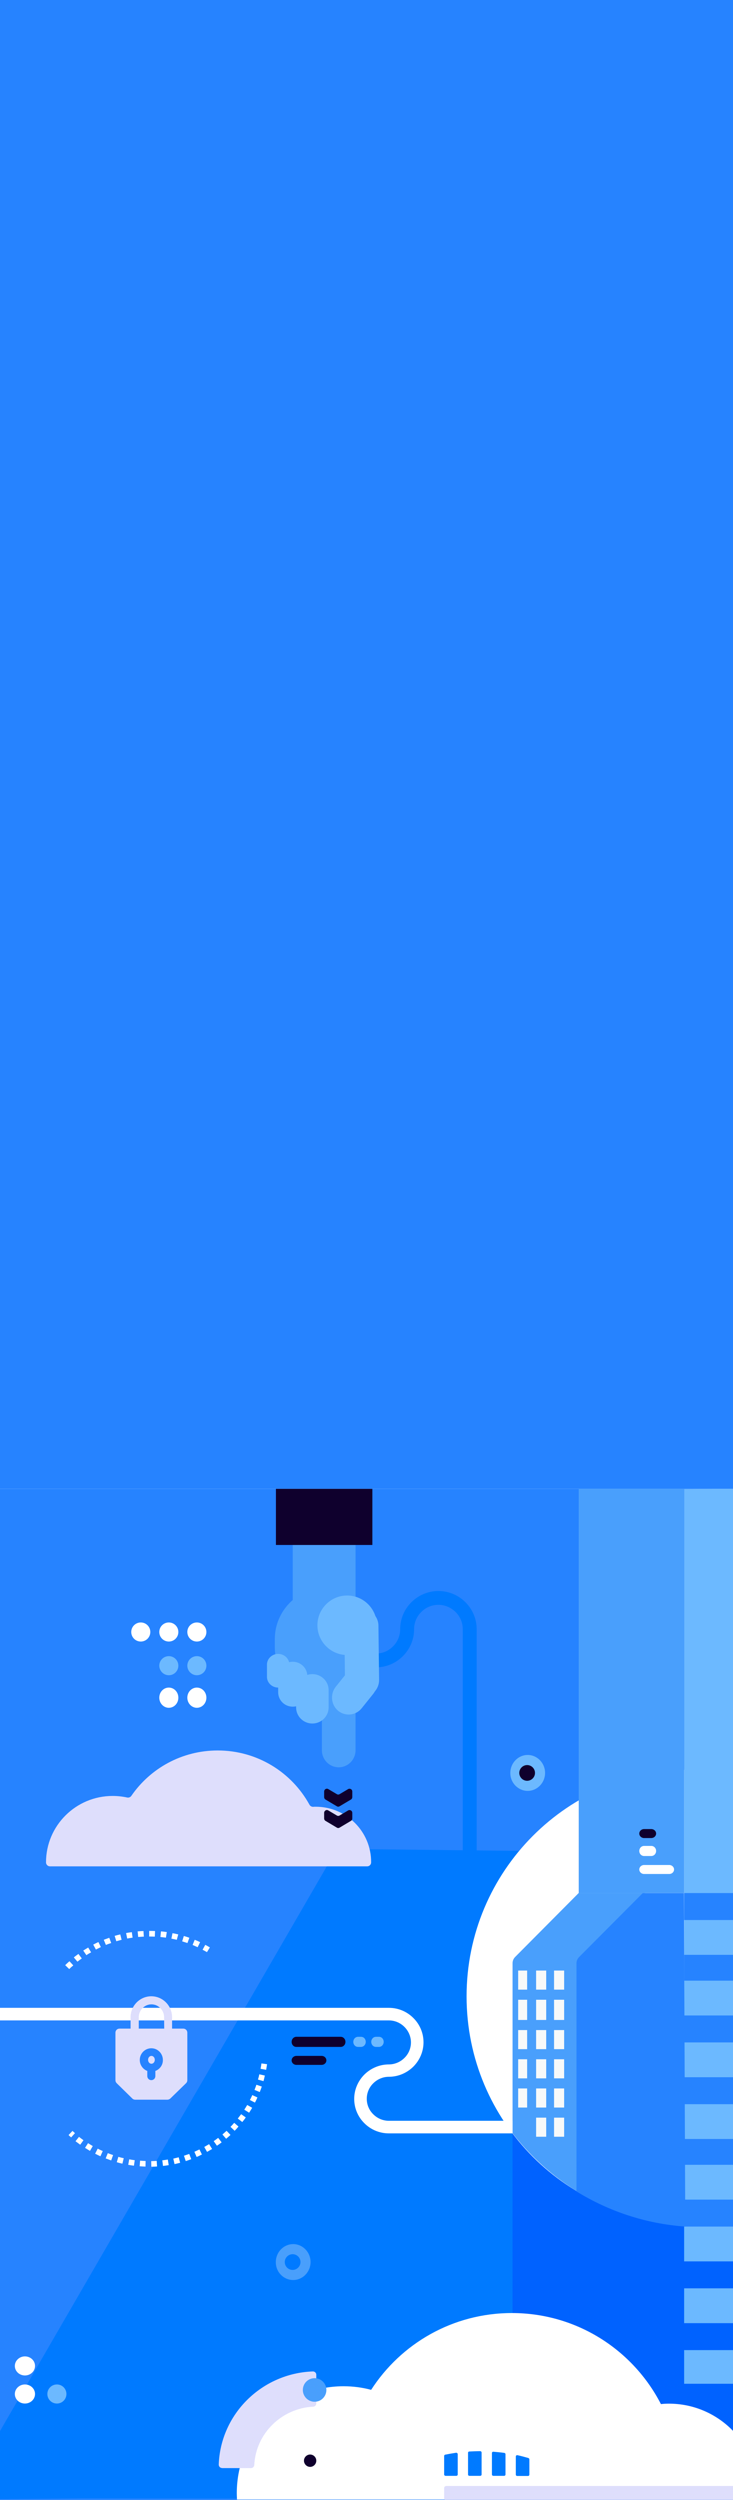 <svg width="320" height="1090" viewBox="0 0 320 1090" fill="none" xmlns="http://www.w3.org/2000/svg">
<rect x="0" y="0" width="320" height="1090" fill="#333333" stroke="none"/>
<g clip-path="url(#clip0)">
<rect width="320" height="1090" fill="white"/>
<rect y="-30" width="800" height="1606" fill="#2683FF"/>
<g clip-path="url(#clip1)">
<path d="M-376 649.159H329.028V1089.8H-376" fill="white"/>
<path d="M329.028 649.159H-376V1433.5H329.028V649.159Z" fill="#2683FF"/>
<path d="M-17.269 1089.8L146.993 806.322H163.444L365.503 808.574L365.356 1089.8L36.637 1089.36L-17.269 1089.8Z" fill="#007AFF"/>
<path d="M202.025 807.302V710.361C202.025 707.423 200.85 704.828 198.891 702.87C196.933 700.96 194.338 699.736 191.401 699.736C188.463 699.736 185.819 700.911 183.91 702.87C181.951 704.779 180.776 707.423 180.776 710.361C180.776 714.963 178.916 719.076 175.88 722.111C172.845 725.147 168.683 727.007 164.081 727.007C159.478 727.007 155.317 725.147 152.281 722.111C149.246 719.076 147.385 714.914 147.385 710.361V679.516H153.456V710.361C153.456 713.298 154.631 715.893 156.59 717.852C158.548 719.761 161.192 720.985 164.081 720.985C167.018 720.985 169.662 719.81 171.572 717.852C173.53 715.942 174.705 713.249 174.705 710.361C174.705 705.758 176.566 701.646 179.601 698.61C182.637 695.575 186.798 693.714 191.401 693.714C196.003 693.714 200.164 695.575 203.2 698.61C206.236 701.646 208.096 705.807 208.096 710.361V807.302H202.025Z" fill="#007AFF"/>
<path d="M298.673 923.338H223.764V1052.1H298.673V923.338Z" fill="#0062FF"/>
<path d="M137.789 787.767C137.398 787.767 137.055 787.767 136.712 787.816C136.027 787.816 135.439 787.474 135.097 786.886C127.361 772.786 112.33 763.238 95.047 763.238C79.38 763.238 65.573 771.072 57.348 783.018C56.956 783.606 56.222 783.9 55.536 783.753C53.48 783.312 51.374 783.067 49.171 783.067C33.112 783.067 20.089 796.042 20.089 812.003C20.089 812.003 20.089 812.003 20.089 812.052C20.089 812.982 20.872 813.765 21.802 813.765H160.311C161.241 813.765 162.025 812.982 162.025 812.052V812.003C162.074 798.588 151.205 787.767 137.789 787.767Z" fill="#DEDEFC"/>
<path d="M302.345 969.359C356.838 969.359 401 925.099 401 870.459C401 815.82 356.838 771.56 302.345 771.56C247.853 771.56 203.69 815.82 203.69 870.459C203.69 925.099 247.853 969.359 302.345 969.359Z" fill="white"/>
<path d="M312.332 649.159H330.986V1050.63H298.672V649.257L312.332 649.159Z" fill="#6CB9FF"/>
<path d="M281.536 967.895C258.231 962.166 238.011 948.555 223.763 930.146V855.971C223.763 854.992 224.155 854.013 224.889 853.278L252.65 825.371H281.536V854.356V967.895Z" fill="#499FFC"/>
<path d="M223.764 924.708H169.76C167.117 924.708 164.718 923.631 162.955 921.868C161.192 920.155 160.115 917.756 160.115 915.112C160.115 912.468 161.192 910.069 162.955 908.355C164.669 906.642 167.117 905.516 169.76 905.516C173.922 905.516 177.692 903.802 180.434 901.109C183.176 898.368 184.889 894.598 184.889 890.485C184.889 886.323 183.176 882.553 180.434 879.861C177.692 877.119 173.922 875.454 169.76 875.454H-1V880.938C62.502 880.938 106.21 880.938 169.76 880.938C172.404 880.938 174.803 882.015 176.566 883.777C178.279 885.491 179.406 887.89 179.406 890.534C179.406 893.178 178.328 895.577 176.566 897.29C174.852 899.004 172.404 900.13 169.76 900.13C165.599 900.13 161.829 901.844 159.087 904.537C156.345 907.278 154.632 911.048 154.632 915.161C154.632 919.323 156.345 923.092 159.087 925.785C161.829 928.527 165.599 930.192 169.76 930.192H223.764V924.708Z" fill="white"/>
<path d="M299.163 970.829C281.831 969.605 265.674 964.122 251.671 955.505V856.017C251.671 855.038 252.063 854.059 252.797 853.324L280.607 825.417H298.575L299.163 970.829Z" fill="#2683FF"/>
<path d="M330.497 825.417H298.673V837.167H330.497V825.417Z" fill="#2683FF"/>
<path d="M330.497 852.345H298.672V863.606H330.497V852.345Z" fill="#2683FF"/>
<path d="M330.497 878.783H298.672V890.534H330.497V878.783Z" fill="#2683FF"/>
<path d="M330.497 905.713H298.673V917.463H330.497V905.713Z" fill="#2683FF"/>
<path d="M330.497 932.64H298.673V943.901H330.497V932.64Z" fill="#2683FF"/>
<path d="M330.497 959.077H298.672V970.828H330.497V959.077Z" fill="#2683FF"/>
<path d="M330.497 986.007H297.694V997.757H330.497V986.007Z" fill="#0062FF"/>
<path d="M330.497 1012.94H297.694V1024.69H330.497V1012.94Z" fill="#0062FF"/>
<path d="M330.497 1039.37H297.694V1051.12L330.497 1089.8V1039.37Z" fill="#0062FF"/>
<path d="M230.128 859.199H226.211V867.522H230.128V859.199Z" fill="#F7F9F9"/>
<path d="M238.451 859.199H234.045V867.522H238.451V859.199Z" fill="#F7F9F9"/>
<path d="M246.286 859.199H241.879V867.522H246.286V859.199Z" fill="#F7F9F9"/>
<path d="M230.128 871.93H226.211V880.743H230.128V871.93Z" fill="#F7F9F9"/>
<path d="M238.452 871.93H234.046V880.743H238.452V871.93Z" fill="#F7F9F9"/>
<path d="M246.286 871.93H241.879V880.743H246.286V871.93Z" fill="#F7F9F9"/>
<path d="M230.128 885.15H226.211V893.474H230.128V885.15Z" fill="#F7F9F9"/>
<path d="M238.451 885.15H234.045V893.474H238.451V885.15Z" fill="#F7F9F9"/>
<path d="M246.286 885.15H241.879V893.474H246.286V885.15Z" fill="#F7F9F9"/>
<path d="M230.129 897.879H226.212V906.202H230.129V897.879Z" fill="#F7F9F9"/>
<path d="M238.452 897.879H234.046V906.202H238.452V897.879Z" fill="#F7F9F9"/>
<path d="M246.286 897.879H241.88V906.202H246.286V897.879Z" fill="#F7F9F9"/>
<path d="M230.128 910.607H226.211V918.931H230.128V910.607Z" fill="#F7F9F9"/>
<path d="M238.452 910.607H234.046V918.931H238.452V910.607Z" fill="#F7F9F9"/>
<path d="M246.286 910.607H241.879V918.931H246.286V910.607Z" fill="#F7F9F9"/>
<path d="M238.452 923.338H234.046V931.661H238.452V923.338Z" fill="#F7F9F9"/>
<path d="M246.286 923.338H241.879V931.661H246.286V923.338Z" fill="#F7F9F9"/>
<path d="M129.369 900.327H140.434C141.56 900.327 142.49 899.446 142.49 898.369C142.49 897.291 141.56 896.41 140.434 896.41H129.369C128.243 896.41 127.312 897.291 127.312 898.369C127.312 899.446 128.243 900.327 129.369 900.327Z" fill="#0F002D"/>
<path d="M129.32 892.491H148.757C149.883 892.491 150.813 891.512 150.813 890.288C150.813 889.064 149.883 888.085 148.757 888.085H129.369C128.243 888.085 127.312 889.064 127.312 890.288C127.312 891.512 128.194 892.491 129.32 892.491Z" fill="#0F002D"/>
<path d="M156.297 892.491H157.619C158.745 892.491 159.675 891.512 159.675 890.288C159.675 889.064 158.794 888.085 157.619 888.085H156.297C155.17 888.085 154.24 889.064 154.24 890.288C154.24 891.512 155.121 892.491 156.297 892.491Z" fill="#6CB9FF"/>
<path d="M164.13 892.491H165.452C166.578 892.491 167.508 891.512 167.508 890.288C167.508 889.064 166.627 888.085 165.452 888.085H164.13C163.004 888.085 162.074 889.064 162.074 890.288C162.074 891.512 162.955 892.491 164.13 892.491Z" fill="#6CB9FF"/>
<path d="M155.219 662.868H127.801V709.38H155.219V662.868Z" fill="#499FFC"/>
<path d="M162.563 649.159H120.458V673.639H162.563V649.159Z" fill="#0F002D"/>
<path d="M164.522 714.719V718.244C164.522 730.631 154.485 740.717 142.245 740.717C130.005 740.717 119.968 730.631 119.968 718.244V714.719C119.968 702.332 130.005 692.246 142.245 692.246C154.485 692.246 164.522 702.381 164.522 714.719Z" fill="#499FFC"/>
<path d="M155.22 736.847V763.187C155.22 767.251 151.891 770.58 147.876 770.58C143.812 770.58 140.532 767.251 140.532 763.187V736.847C140.532 732.783 143.861 729.454 147.876 729.454C151.891 729.405 155.22 732.783 155.22 736.847Z" fill="#499FFC"/>
<path d="M134.166 730.826V737.876C134.166 741.352 131.327 744.143 127.801 744.143C124.276 744.143 121.437 741.352 121.437 737.876V730.826C121.437 727.349 124.276 724.559 127.801 724.559C131.327 724.559 134.166 727.349 134.166 730.826Z" fill="#6CB9FF"/>
<path d="M126.333 725.833V731.121C126.333 733.716 124.13 735.821 121.437 735.821C118.744 735.821 116.541 733.716 116.541 731.121V725.833C116.541 723.238 118.744 721.133 121.437 721.133C124.13 721.133 126.333 723.238 126.333 725.833Z" fill="#6CB9FF"/>
<path d="M143.469 736.947V744.487C143.469 748.305 140.286 751.488 136.369 751.488C132.452 751.488 129.27 748.354 129.27 744.487V736.947C129.27 733.079 132.452 729.945 136.369 729.945C140.286 729.945 143.469 733.079 143.469 736.947Z" fill="#6CB9FF"/>
<path d="M165.207 708.747L165.501 732.444C165.55 736.556 162.221 740.033 158.157 740.179C154.093 740.326 150.666 737.095 150.617 732.982L150.323 709.285C150.274 705.173 153.604 701.697 157.667 701.55C161.731 701.403 165.158 704.634 165.207 708.747Z" fill="#6CB9FF"/>
<path d="M162.857 738.659L157.863 744.877C155.317 748.01 150.715 748.5 147.581 745.905C144.497 743.31 144.056 738.61 146.602 735.428L151.596 729.21C154.142 726.076 158.744 725.586 161.878 728.181C164.962 730.776 165.403 735.525 162.857 738.659Z" fill="#6CB9FF"/>
<path d="M138.572 708.647C138.572 715.796 144.399 721.622 151.547 721.622C158.695 721.622 164.521 715.796 164.521 708.647C164.521 701.499 158.695 695.673 151.547 695.673C144.399 695.673 138.572 701.499 138.572 708.647Z" fill="#6CB9FF"/>
<path d="M143.322 780.078C142.538 779.589 141.51 780.176 141.51 781.155V782.135V783.555C141.51 783.995 141.706 784.387 142.098 784.632L147.043 787.569C147.434 787.814 147.875 787.814 148.267 787.569L153.212 784.632C153.603 784.387 153.799 783.995 153.799 783.555V782.135V781.155C153.799 780.176 152.771 779.638 151.988 780.078L148.267 782.282C147.875 782.526 147.434 782.526 147.043 782.282L143.322 780.078Z" fill="#0F002D"/>
<path d="M143.322 789.383C142.538 788.893 141.51 789.481 141.51 790.46V791.439V792.859C141.51 793.3 141.706 793.692 142.098 793.936L147.043 796.874C147.434 797.119 147.875 797.119 148.267 796.874L153.212 793.936C153.603 793.692 153.799 793.3 153.799 792.859V791.439V790.46C153.799 789.481 152.771 788.942 151.988 789.383L148.267 791.586C147.875 791.831 147.434 791.831 147.043 791.586L143.322 789.383Z" fill="#0F002D"/>
<path d="M298.673 649.159H252.65V825.416H298.673V649.159Z" fill="#499FFC"/>
<path d="M292.014 1048.04C290.839 1048.04 289.664 1048.09 288.538 1048.24C276.395 1024.64 251.817 1008.53 223.469 1008.53C197.667 1008.53 175.048 1021.85 162.024 1042.02C158.205 1040.99 154.141 1040.45 149.98 1040.45C124.227 1040.45 103.37 1061.31 103.37 1087.06C103.37 1087.99 103.419 1088.92 103.468 1089.85H330.937C330.986 1088.92 331.035 1088.04 331.035 1087.06C330.986 1065.52 313.556 1048.04 292.014 1048.04Z" fill="white"/>
<path d="M281.146 817.095H292.211C293.337 817.095 294.267 816.213 294.267 815.136C294.267 814.059 293.337 813.178 292.211 813.178H281.146C280.02 813.178 279.089 814.059 279.089 815.136C279.089 816.213 280.02 817.095 281.146 817.095Z" fill="white"/>
<path d="M281.194 809.26H284.328C285.503 809.26 286.433 808.281 286.433 807.057C286.433 805.833 285.503 804.854 284.328 804.854H281.194C280.019 804.854 279.089 805.833 279.089 807.057C279.089 808.281 280.019 809.26 281.194 809.26Z" fill="white"/>
<path d="M281.194 801.426H284.328C285.503 801.426 286.433 800.544 286.433 799.467C286.433 798.39 285.503 797.509 284.328 797.509H281.194C280.019 797.509 279.089 798.39 279.089 799.467C279.089 800.544 280.019 801.426 281.194 801.426Z" fill="#0F002D"/>
<path d="M66.111 899.837C66.944 899.837 67.58 899.054 67.58 898.124C67.58 897.194 66.944 896.41 66.111 896.41C65.279 896.41 64.643 897.194 64.643 898.124C64.643 899.054 65.279 899.837 66.111 899.837Z" fill="#DEDEFC"/>
<path d="M81.24 908.307C81.583 907.965 81.779 907.524 81.779 907.034V886.275C81.779 885.296 80.996 884.513 80.016 884.513H75.121V879.568C75.121 874.525 71.057 870.412 66.063 870.412C61.069 870.412 57.005 874.525 57.005 879.568V884.513H52.158C51.179 884.513 50.395 885.296 50.395 886.275V907.034C50.395 907.524 50.591 907.965 50.934 908.307L57.788 915.015C58.131 915.358 58.572 915.505 59.013 915.505H73.113C73.554 915.505 73.994 915.309 74.337 915.015L81.24 908.307ZM67.825 902.971V905.223C67.825 906.202 67.042 906.985 66.063 906.985C65.084 906.985 64.3 906.202 64.3 905.223V902.971C62.391 902.236 61.02 900.376 61.02 898.173C61.02 895.382 63.272 893.081 66.063 893.081C68.853 893.081 71.106 895.382 71.106 898.173C71.155 900.376 69.784 902.236 67.825 902.971ZM71.693 884.513H60.579V879.568C60.579 876.483 63.076 873.937 66.112 873.937C69.147 873.937 71.644 876.483 71.644 879.568L71.693 884.513Z" fill="#DEDEFC"/>
<path d="M30.224 858.564L28.461 856.851C29.049 856.263 29.685 855.676 30.322 855.137L31.986 856.949C31.399 857.438 30.762 857.977 30.224 858.564ZM33.798 855.333L32.231 853.473C32.867 852.934 33.553 852.444 34.238 851.955L35.707 853.913C35.071 854.354 34.434 854.843 33.798 855.333ZM37.714 852.493L36.344 850.486C37.029 850.045 37.763 849.605 38.498 849.164L39.771 851.269C39.085 851.612 38.351 852.053 37.714 852.493ZM90.347 851.171C89.71 850.829 89.074 850.437 88.437 850.143L89.612 847.989C90.298 848.332 90.934 848.723 91.62 849.115L90.347 851.171ZM41.876 850.045L40.701 847.891C41.435 847.499 42.219 847.108 42.953 846.765L44.03 848.968C43.296 849.311 42.562 849.703 41.876 850.045ZM86.283 849.017C85.549 848.674 84.814 848.381 84.08 848.038L85.01 845.786C85.793 846.08 86.577 846.422 87.36 846.814L86.283 849.017ZM46.234 848.038L45.303 845.786C46.087 845.492 46.87 845.198 47.702 844.905L48.535 847.206C47.751 847.45 47.017 847.695 46.234 848.038ZM81.828 847.206C81.093 846.961 80.31 846.716 79.527 846.471L80.261 844.121C81.093 844.366 81.877 844.611 82.66 844.905L81.828 847.206ZM50.787 846.422L50.053 844.072C50.885 843.827 51.717 843.632 52.501 843.436L53.088 845.786C52.354 845.982 51.619 846.178 50.787 846.422ZM77.176 845.786C76.393 845.59 75.61 845.443 74.826 845.296L75.316 842.897C76.148 843.044 76.981 843.24 77.813 843.436L77.176 845.786ZM55.536 845.247L55.046 842.848C55.879 842.701 56.711 842.554 57.543 842.457L57.886 844.856C57.103 844.954 56.319 845.1 55.536 845.247ZM72.427 844.856C71.644 844.758 70.812 844.66 70.028 844.562L70.273 842.114C71.105 842.163 71.987 842.31 72.819 842.408L72.427 844.856ZM60.334 844.562L60.089 842.114C60.922 842.065 61.803 841.967 62.635 841.967L62.782 844.415C61.95 844.415 61.117 844.513 60.334 844.562ZM67.58 844.415C66.797 844.366 65.965 844.366 65.132 844.366V841.918C65.965 841.918 66.846 841.918 67.678 841.967L67.58 844.415Z" fill="white"/>
<path d="M66.062 944.733L66.013 942.285C66.797 942.285 67.629 942.236 68.412 942.187L68.559 944.635C67.776 944.684 66.895 944.733 66.062 944.733ZM63.517 944.684C62.684 944.635 61.803 944.586 60.971 944.537L61.166 942.089C61.95 942.187 62.782 942.187 63.565 942.236L63.517 944.684ZM71.154 944.39L70.861 941.942C71.644 941.844 72.476 941.746 73.26 941.599L73.651 944.047C72.819 944.194 71.987 944.292 71.154 944.39ZM58.474 944.292C57.641 944.194 56.76 944.047 55.977 943.901L56.417 941.502C57.201 941.648 57.984 941.795 58.816 941.893L58.474 944.292ZM76.197 943.607L75.659 941.208C76.442 941.012 77.225 940.816 78.009 940.62L78.645 943.019C77.813 943.215 76.981 943.411 76.197 943.607ZM53.431 943.411C52.598 943.215 51.815 943.019 50.983 942.775L51.668 940.424C52.451 940.669 53.235 940.865 54.018 941.012L53.431 943.411ZM81.093 942.285L80.31 939.935C81.093 939.69 81.828 939.396 82.611 939.151L83.492 941.453C82.709 941.746 81.877 941.991 81.093 942.285ZM48.535 941.991C47.751 941.697 46.919 941.404 46.136 941.11L47.066 938.809C47.8 939.102 48.584 939.396 49.367 939.641L48.535 941.991ZM85.842 940.473L84.863 938.221C85.598 937.878 86.332 937.536 87.066 937.193L88.144 939.396C87.36 939.788 86.626 940.18 85.842 940.473ZM43.834 940.18C43.051 939.837 42.317 939.445 41.533 939.054L42.659 936.85C43.394 937.242 44.079 937.585 44.863 937.878L43.834 940.18ZM90.396 938.27L89.172 936.116C89.857 935.724 90.543 935.333 91.277 934.892L92.599 936.997C91.865 937.438 91.13 937.83 90.396 938.27ZM39.281 937.83C38.547 937.389 37.812 936.948 37.127 936.508L38.449 934.451C39.134 934.892 39.82 935.333 40.505 935.724L39.281 937.83ZM94.704 935.577L93.284 933.57C93.97 933.129 94.606 932.64 95.243 932.15L96.76 934.109C96.075 934.647 95.39 935.137 94.704 935.577ZM35.022 935.137C34.336 934.647 33.651 934.109 32.965 933.619L34.483 931.709C35.12 932.199 35.756 932.689 36.441 933.178L35.022 935.137ZM98.719 932.542L97.103 930.681C97.74 930.143 98.327 929.604 98.915 929.066L100.628 930.877C99.992 931.416 99.404 932.003 98.719 932.542ZM31.056 931.954C30.664 931.612 30.272 931.269 29.93 930.926L31.643 929.115C31.986 929.457 32.378 929.751 32.72 930.094L31.056 931.954ZM102.44 929.066L100.628 927.352C101.216 926.764 101.754 926.177 102.244 925.589L104.105 927.205C103.615 927.842 103.027 928.478 102.44 929.066ZM105.769 925.247L103.811 923.729C104.3 923.092 104.79 922.456 105.28 921.82L107.287 923.239C106.846 923.925 106.308 924.61 105.769 925.247ZM108.756 921.183L106.65 919.861C107.091 919.176 107.532 918.49 107.923 917.805L110.078 919.029C109.686 919.763 109.196 920.449 108.756 921.183ZM111.302 916.777L109.099 915.65C109.49 914.916 109.833 914.231 110.127 913.496L112.379 914.524C112.036 915.308 111.693 916.042 111.302 916.777ZM113.407 912.174L111.106 911.244C111.4 910.51 111.693 909.726 111.938 908.992L114.288 909.775C113.995 910.608 113.701 911.44 113.407 912.174ZM115.023 907.425L112.624 906.74C112.868 905.956 113.064 905.173 113.211 904.439L115.61 904.977C115.463 905.761 115.268 906.593 115.023 907.425ZM116.198 902.48L113.75 902.04C113.897 901.256 114.043 900.473 114.141 899.689L116.589 900.032C116.443 900.816 116.345 901.648 116.198 902.48Z" fill="white"/>
<path d="M96.907 1076.1C96.124 1076.1 95.487 1075.41 95.487 1074.63C95.879 1063.61 100.579 1053.62 107.972 1046.33C115.365 1039.03 125.451 1034.38 136.614 1033.99C137.397 1033.99 138.083 1034.63 138.083 1035.41V1047.94C138.083 1048.73 137.495 1049.31 136.712 1049.36C129.808 1049.71 123.542 1052.64 118.939 1057.2C114.337 1061.75 111.35 1067.92 111.008 1074.77C110.959 1075.56 110.322 1076.14 109.588 1076.14H96.907V1076.1Z" fill="#DEDEFC"/>
<path d="M137.348 1047.21C140.188 1047.21 142.489 1044.91 142.489 1042.07C142.489 1039.23 140.188 1036.93 137.348 1036.93C134.509 1036.93 132.208 1039.23 132.208 1042.07C132.208 1044.91 134.509 1047.21 137.348 1047.21Z" fill="#499FFC"/>
<path d="M135.39 1075.61C136.859 1075.61 138.083 1074.38 138.083 1072.91C138.083 1071.44 136.859 1070.22 135.39 1070.22C133.921 1070.22 132.697 1071.44 132.697 1072.91C132.697 1074.38 133.921 1075.61 135.39 1075.61Z" fill="#0F002D"/>
<path d="M199.823 1070.07V1078.93C199.823 1079.28 199.529 1079.52 199.235 1079.52H194.486C194.192 1079.52 193.898 1079.23 193.898 1078.93V1070.86C193.898 1070.56 194.094 1070.32 194.388 1070.27C195.367 1070.07 197.521 1069.68 199.137 1069.44C199.48 1069.44 199.823 1069.68 199.823 1070.07ZM209.664 1068.75C209.957 1068.75 210.251 1069.04 210.251 1069.34V1078.93C210.251 1079.28 209.957 1079.52 209.664 1079.52H204.915C204.572 1079.52 204.327 1079.23 204.327 1078.93V1069.49C204.327 1069.14 204.572 1068.9 204.915 1068.9C205.943 1068.85 208.293 1068.75 209.664 1068.75ZM220.68 1070.07V1078.93C220.68 1079.28 220.386 1079.52 220.092 1079.52H215.343C215.049 1079.52 214.756 1079.23 214.756 1078.93V1069.58C214.756 1069.24 215.049 1068.95 215.392 1069C216.469 1069.09 218.623 1069.29 220.092 1069.49C220.435 1069.53 220.68 1069.78 220.68 1070.07ZM225.918 1070.51C227.534 1070.86 229.101 1071.3 230.668 1071.74C230.912 1071.84 231.108 1072.08 231.108 1072.33V1078.98C231.108 1079.33 230.815 1079.57 230.521 1079.57H225.772C225.429 1079.57 225.184 1079.28 225.184 1078.98V1071.1C225.184 1070.71 225.527 1070.42 225.918 1070.51Z" fill="#007AFF"/>
<path d="M330.987 1090.29V1083.93H194.878C194.339 1083.93 193.898 1084.32 193.898 1084.86V1089.36C193.898 1089.9 194.339 1090.29 194.878 1090.29H330.987Z" fill="#DEDEFC"/>
<path d="M73.701 744.632C76.002 744.632 77.862 742.674 77.862 740.226C77.862 737.778 76.002 735.819 73.701 735.819C71.4 735.819 69.539 737.778 69.539 740.226C69.539 742.625 71.4 744.632 73.701 744.632Z" fill="white"/>
<path d="M85.94 744.632C88.242 744.632 90.102 742.674 90.102 740.226C90.102 737.778 88.242 735.819 85.94 735.819C83.639 735.819 81.779 737.778 81.779 740.226C81.779 742.625 83.639 744.632 85.94 744.632Z" fill="white"/>
<path d="M73.701 730.435C76.002 730.435 77.862 728.574 77.862 726.273C77.862 723.972 76.002 722.111 73.701 722.111C71.4 722.111 69.539 723.972 69.539 726.273C69.539 728.525 71.4 730.435 73.701 730.435Z" fill="#6CB9FF"/>
<path d="M85.94 730.435C88.242 730.435 90.102 728.574 90.102 726.273C90.102 723.972 88.242 722.111 85.94 722.111C83.639 722.111 81.779 723.972 81.779 726.273C81.779 728.525 83.639 730.435 85.94 730.435Z" fill="#6CB9FF"/>
<path d="M61.461 715.747C63.762 715.747 65.622 713.887 65.622 711.585C65.622 709.284 63.762 707.424 61.461 707.424C59.159 707.424 57.299 709.284 57.299 711.585C57.299 713.887 59.159 715.747 61.461 715.747Z" fill="white"/>
<path d="M73.7 715.747C76.001 715.747 77.862 713.887 77.862 711.585C77.862 709.284 76.001 707.424 73.7 707.424C71.399 707.424 69.539 709.284 69.539 711.585C69.539 713.887 71.399 715.747 73.7 715.747Z" fill="white"/>
<path d="M85.941 715.747C88.243 715.747 90.103 713.887 90.103 711.585C90.103 709.284 88.243 707.424 85.941 707.424C83.64 707.424 81.78 709.284 81.78 711.585C81.78 713.887 83.64 715.747 85.941 715.747Z" fill="white"/>
<path d="M230.374 780.864C234.535 780.864 237.962 777.338 237.962 773.03C237.962 768.721 234.535 765.196 230.374 765.196C226.212 765.196 222.785 768.721 222.785 773.03C222.736 777.338 226.212 780.864 230.374 780.864Z" fill="#6CB9FF"/>
<path d="M230.128 776.457C231.989 776.457 233.556 774.939 233.556 773.03C233.556 771.169 232.038 769.603 230.128 769.603C228.268 769.603 226.701 771.12 226.701 773.03C226.701 774.89 228.219 776.457 230.128 776.457Z" fill="#0F002D"/>
<path d="M6.478 1031.59C6.478 1033.89 8.436 1035.75 10.884 1035.75C13.332 1035.75 15.291 1033.89 15.291 1031.59C15.291 1029.29 13.332 1027.43 10.884 1027.43C8.485 1027.43 6.478 1029.29 6.478 1031.59Z" fill="white"/>
<path d="M6.478 1043.83C6.478 1046.13 8.436 1047.99 10.884 1047.99C13.332 1047.99 15.291 1046.13 15.291 1043.83C15.291 1041.53 13.332 1039.67 10.884 1039.67C8.485 1039.67 6.478 1041.53 6.478 1043.83Z" fill="white"/>
<path d="M20.676 1043.83C20.676 1046.13 22.537 1047.99 24.838 1047.99C27.139 1047.99 29 1046.13 29 1043.83C29 1041.53 27.139 1039.67 24.838 1039.67C22.537 1039.67 20.676 1041.53 20.676 1043.83Z" fill="#6CB9FF"/>
<path d="M127.998 994.133C132.159 994.133 135.586 990.608 135.586 986.299C135.586 981.991 132.159 978.466 127.998 978.466C123.836 978.466 120.409 981.991 120.409 986.299C120.36 990.657 123.787 994.133 127.998 994.133Z" fill="#499FFC"/>
<path d="M127.752 989.727C129.612 989.727 131.179 988.209 131.179 986.299C131.179 984.439 129.661 982.872 127.752 982.872C125.891 982.872 124.325 984.39 124.325 986.299C124.325 988.209 125.842 989.727 127.752 989.727Z" fill="#007AFF"/>
</g>
</g>
<defs>
<clipPath id="clip0">
<rect width="320" height="1090" fill="white"/>
</clipPath>
<clipPath id="clip1">
<rect width="777" height="441.132" fill="white" transform="translate(-376 649.161)"/>
</clipPath>
</defs>
</svg>
